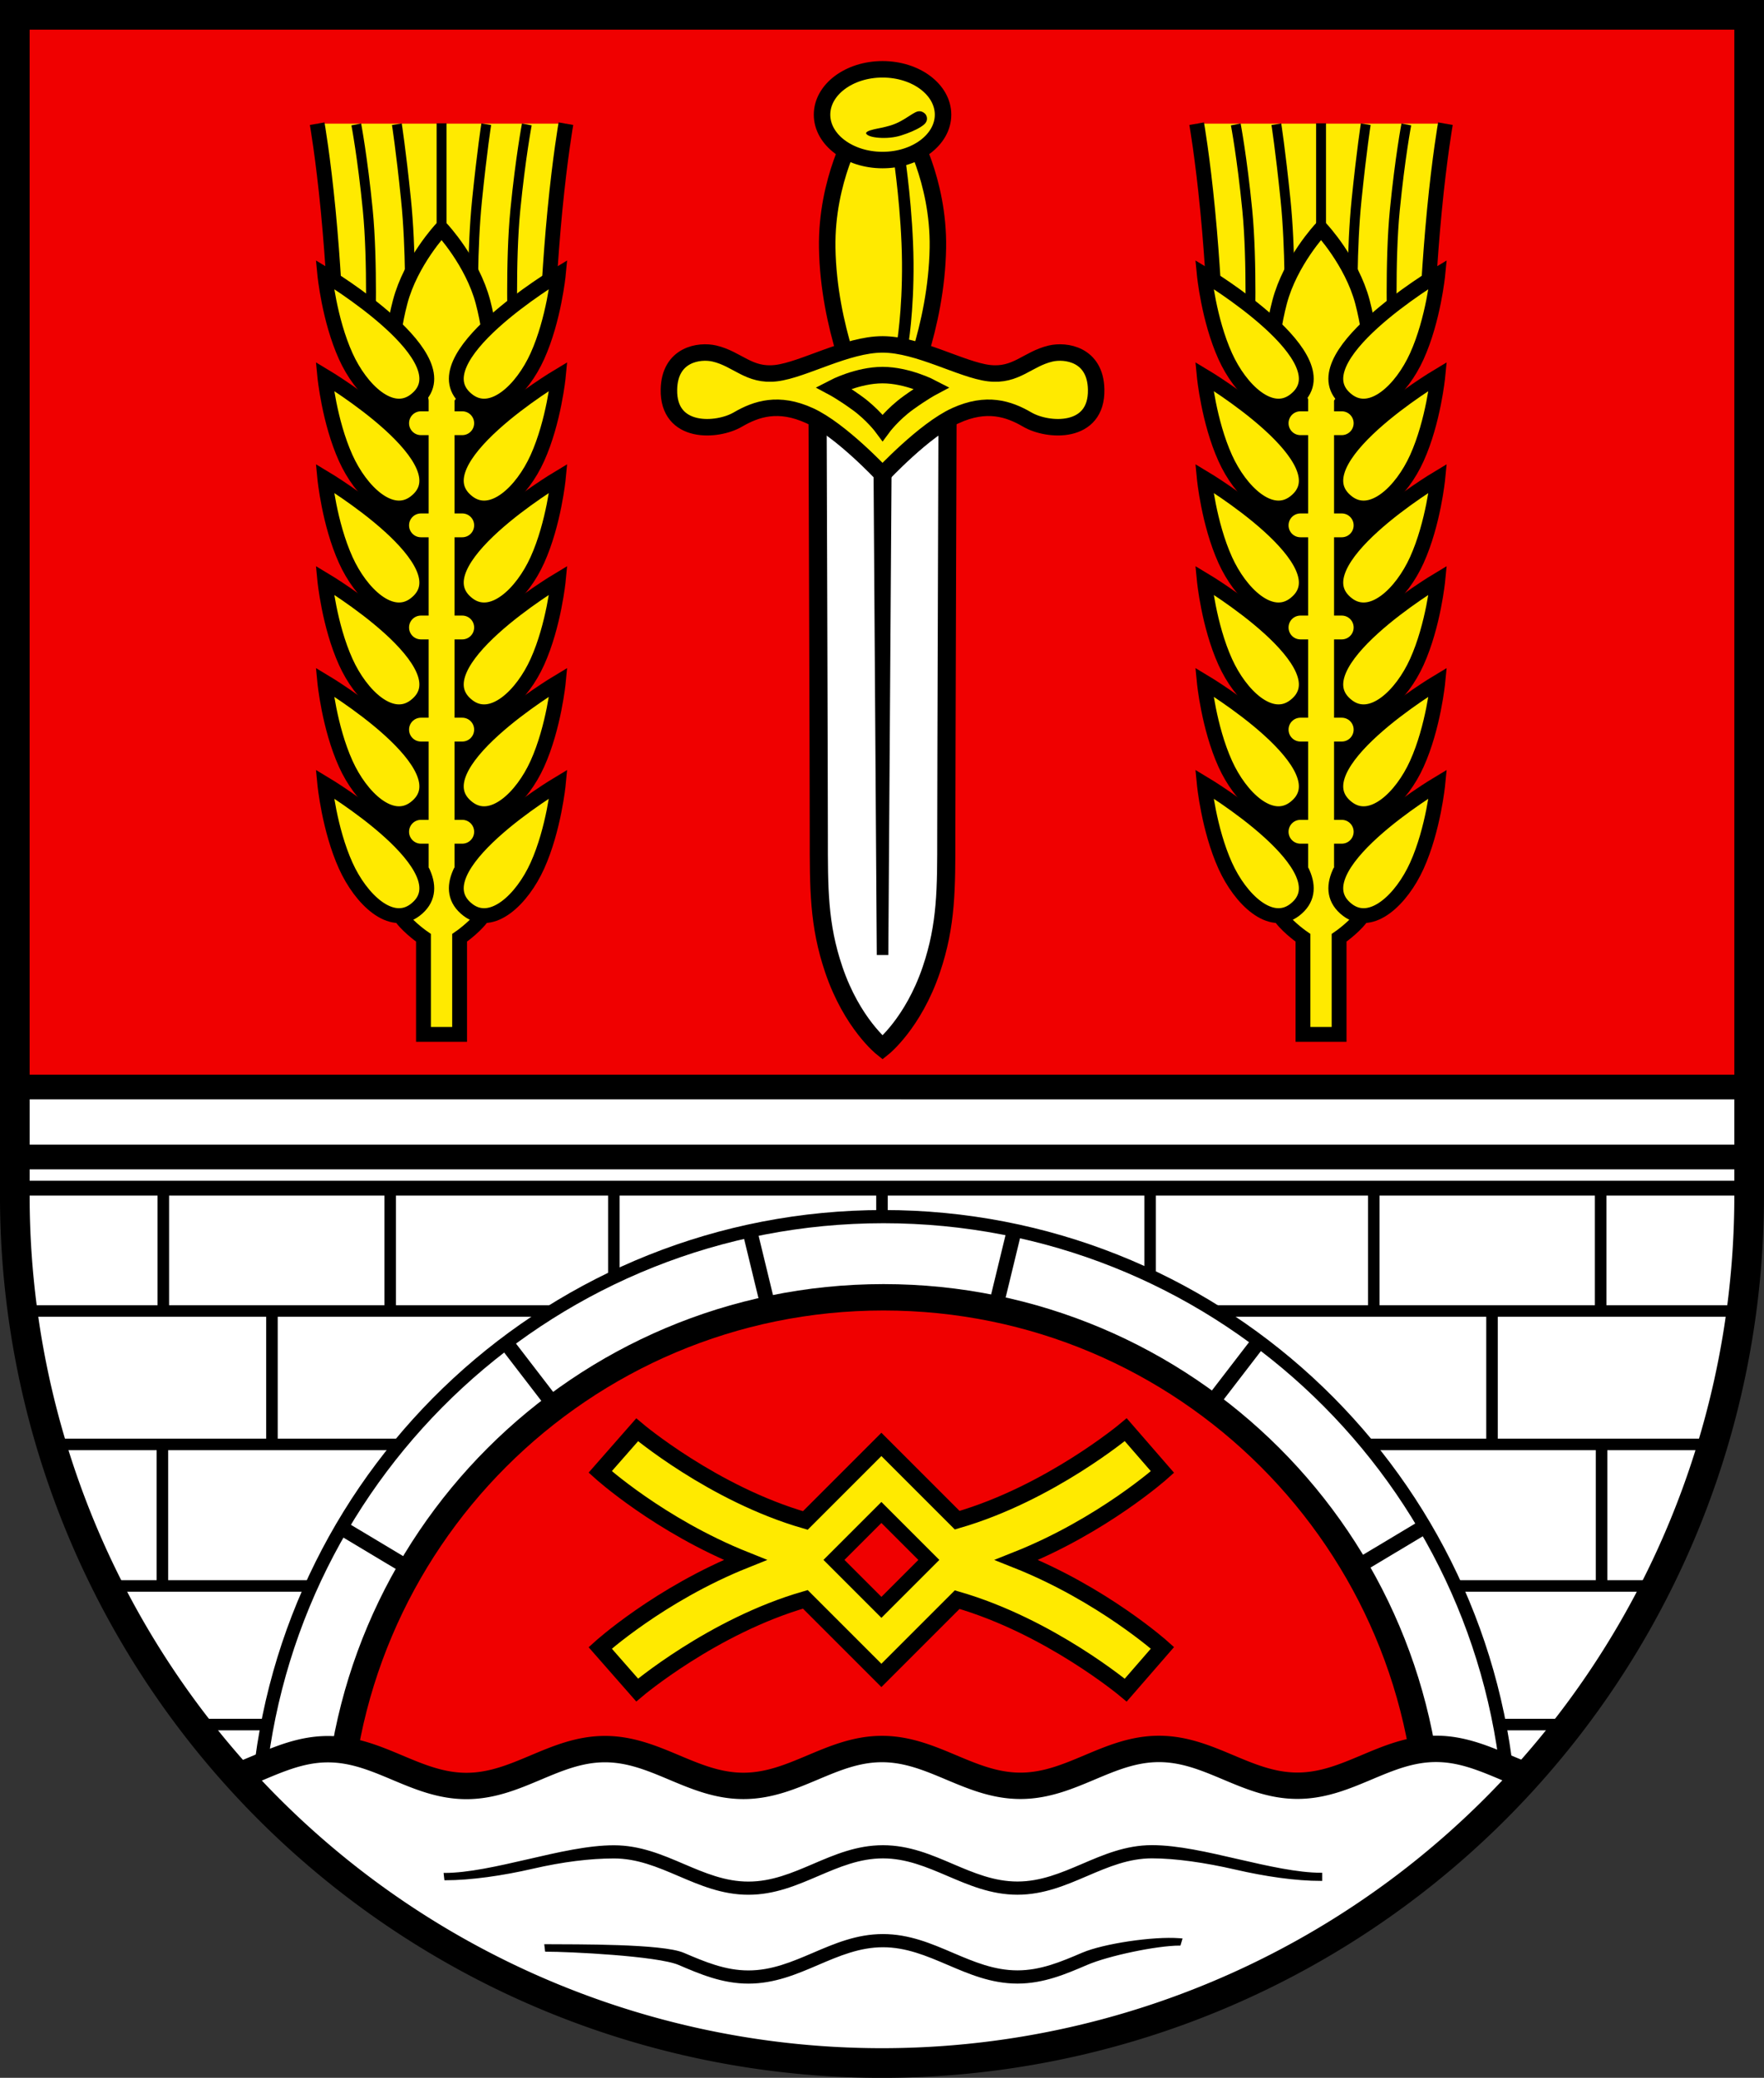 <?xml version="1.0" encoding="UTF-8" standalone="no"?>
<!-- Created with Inkscape (http://www.inkscape.org/) -->

<svg
   width="107.028mm"
   height="126.069mm"
   viewBox="0 0 107.028 126.069"
   version="1.1"
   id="svg5"
   inkscape:version="1.2.2 (732a01da63, 2022-12-09)"
   sodipodi:docname="DEU Kissenbrück COA.svg"
   xmlns:inkscape="http://www.inkscape.org/namespaces/inkscape"
   xmlns:sodipodi="http://sodipodi.sourceforge.net/DTD/sodipodi-0.dtd"
   xmlns:xlink="http://www.w3.org/1999/xlink"
   xmlns="http://www.w3.org/2000/svg"
   xmlns:svg="http://www.w3.org/2000/svg">
  <rect x="0" y="0" width="107.028" height="126.069" fill="#333333" stroke="none"/>
  <sodipodi:namedview
     id="namedview7"
     pagecolor="#9e9e9e"
     bordercolor="#666666"
     borderopacity="1.0"
     inkscape:showpageshadow="2"
     inkscape:pageopacity="0"
     inkscape:pagecheckerboard="0"
     inkscape:deskcolor="#8c8c8c"
     inkscape:document-units="mm"
     showgrid="false"
     inkscape:zoom="1.5887247"
     inkscape:cx="202.04886"
     inkscape:cy="238.24141"
     inkscape:current-layer="layer1" />
  <defs
     id="defs2">
    <inkscape:path-effect
       effect="powerstroke"
       id="path-effect2210"
       is_visible="true"
       lpeversion="1"
       offset_points="0.427,0.237 | 1.05,0.397 | 1.669,0.427"
       not_jump="false"
       sort_points="true"
       interpolator_type="CentripetalCatmullRom"
       interpolator_beta="0.2"
       start_linecap_type="zerowidth"
       linejoin_type="round"
       miter_limit="4"
       scale_width="1"
       end_linecap_type="zerowidth" />
  </defs>
  <g
     inkscape:label="Ebene 1"
     inkscape:groupmode="layer"
     id="layer1"
     transform="translate(-419.673,-158.457)">
    <g
       id="g5926"
       transform="translate(371.184,73.706)">
      <path
         id="path1694"
         style="fill:#f00000;fill-opacity:1;stroke:none;stroke-width:1.8;stroke-miterlimit:6.4;stroke-dasharray:none"
         d="m 49.388,85.651 v 71.656 a 52.614,52.614 0 0 0 52.614,52.614 52.614,52.614 0 0 0 52.614,-52.614 52.614,52.614 0 0 0 0,-5.2e-4 V 85.651 Z" />
      <path
         id="rect3298"
         style="fill:#ffffff;stroke:#000000;stroke-width:1.5;stroke-miterlimit:6.4;stroke-dasharray:none"
         d="m 49.388,150.702 v 6.604 a 52.614,52.614 0 0 0 52.614,52.614 52.614,52.614 0 0 0 52.614,-52.614 52.614,52.614 0 0 0 0,-5.2e-4 v -6.603 z" />
      <path
         style="fill:none;stroke:#000000;stroke-width:0.7;stroke-miterlimit:6.4;stroke-dasharray:none"
         d="M 54.978,180.976 H 149.12"
         id="path3363" />
      <path
         style="fill:none;stroke:#000000;stroke-width:0.7;stroke-miterlimit:6.4;stroke-dasharray:none"
         d="M 60.192,189.386 H 144.003"
         id="path3365" />
      <path
         style="fill:none;stroke:#000000;stroke-width:0.7;stroke-miterlimit:6.4;stroke-dasharray:none"
         d="M 51.46,172.388 H 152.429"
         id="path3361" />
      <path
         style="fill:none;stroke:#000000;stroke-width:0.7;stroke-miterlimit:6.4;stroke-dasharray:none"
         d="M 49.833,164.293 H 154.32"
         id="path3359" />
      <path
         id="circle2803"
         style="fill:#ffffff;stroke:#000000;stroke-width:0.8;stroke-miterlimit:6.4"
         d="m 64.162,193.381 c 1.652,-19.501 18.003,-34.813 37.932,-34.813 19.887,0 36.213,15.249 37.921,34.693"
         sodipodi:nodetypes="csc" />
      <path
         style="fill:#f00000;fill-opacity:1;stroke:none;stroke-width:0.9;stroke-miterlimit:6.4;stroke-dasharray:none"
         d="m 69.404,190.957 0.899,-3.83 1.811,-4.712 1.192,-2.512 5.95,-7.166 6.395,-4.883 8.493,-3.388 8.084,-0.843 10.649,1.741 8.282,4.249 6.486,5.975 4.065,6.374 4.46,11.404 -59.011,-0.151 -3.775,-0.59 -2.478,-1.18 z"
         id="path2978"
         sodipodi:nodetypes="ccccccccccccccccc" />
      <path
         id="path2801"
         style="fill:none;stroke:#000000;stroke-width:1.6;stroke-miterlimit:6.4;stroke-dasharray:none"
         d="m 68.919,196.637 c -10e-7,-18.322 14.853,-33.175 33.175,-33.175 18.322,0 33.175,14.853 33.175,33.175"
         sodipodi:nodetypes="csc" />
      <path
         id="path3529"
         style="fill:#ffffff;fill-opacity:1;stroke:#000000;stroke-width:1.6;stroke-dasharray:none"
         d="m 135.611,190.86 c -3.093,7.8e-4 -5.309,2.236 -8.402,2.237 -3.093,7.8e-4 -5.311,-2.234 -8.404,-2.233 -3.093,7.8e-4 -5.309,2.237 -8.402,2.238 -3.093,8.8e-4 -5.311,-2.233 -8.404,-2.232 -3.093,7.8e-4 -5.309,2.236 -8.402,2.237 -3.093,8.8e-4 -5.311,-2.233 -8.404,-2.232 -3.093,8.8e-4 -5.309,2.236 -8.402,2.237 -3.093,7.8e-4 -5.311,-2.233 -8.404,-2.232 -2.028,5.1e-4 -3.68,0.96 -5.448,1.622 A 52.614,52.614 0 0 0 102.002,209.92 52.614,52.614 0 0 0 141.077,192.485 c -1.775,-0.661 -3.431,-1.626 -5.465,-1.625 z" />
      <path
         style="fill:none;stroke:#000000;stroke-width:0.9;stroke-miterlimit:6.4;stroke-dasharray:none"
         d="m 69.236,177.465 4.07,2.438"
         id="path2807" />
      <path
         style="fill:none;stroke:#000000;stroke-width:0.9;stroke-miterlimit:6.4;stroke-dasharray:none"
         d="m 79.227,166.268 2.864,3.726"
         id="path2809" />
      <path
         style="fill:none;stroke:#000000;stroke-width:0.9;stroke-miterlimit:6.4;stroke-dasharray:none"
         d="m 93.993,159.482 1.14,4.7"
         id="path2811" />
      <path
         style="fill:none;stroke:#000000;stroke-width:0.9;stroke-miterlimit:6.4;stroke-dasharray:none"
         d="m 134.768,177.465 -4.07,2.438"
         id="path2813"
         inkscape:transform-center-x="-30.731086"
         inkscape:transform-center-y="-18.957528" />
      <path
         style="fill:none;stroke:#000000;stroke-width:0.9;stroke-miterlimit:6.4;stroke-dasharray:none"
         d="m 124.777,166.268 -2.864,3.726"
         id="path2815"
         inkscape:transform-center-x="-21.34313"
         inkscape:transform-center-y="-29.510328" />
      <path
         style="fill:none;stroke:#000000;stroke-width:0.9;stroke-miterlimit:6.4;stroke-dasharray:none"
         d="m 110.011,159.482 -1.14,4.7"
         id="path2817"
         inkscape:transform-center-x="-7.4388207"
         inkscape:transform-center-y="-35.808978" />
      <path
         style="fill:none;stroke:#000000;stroke-width:1.5;stroke-miterlimit:6.4;stroke-dasharray:none"
         d="M 49.388,154.95 H 154.393"
         id="path3355" />
      <path
         style="fill:none;stroke:#000000;stroke-width:0.9;stroke-miterlimit:6.4;stroke-dasharray:none"
         d="M 49.388,156.841 H 154.393"
         id="path3357" />
      <g
         id="g4279">
        <path
           style="fill:none;stroke:#000000;stroke-width:0.7;stroke-miterlimit:6.4;stroke-dasharray:none"
           d="m 58.398,156.868 v 7.341 h 0.222 v 0"
           id="path3367" />
        <path
           style="fill:none;stroke:#000000;stroke-width:0.7;stroke-miterlimit:6.4;stroke-dasharray:none"
           d="m 72.163,156.952 v 7.258"
           id="path3369" />
        <path
           style="fill:none;stroke:#000000;stroke-width:0.7;stroke-miterlimit:6.4;stroke-dasharray:none"
           d="m 64.989,164.266 v 8.148"
           id="path3371" />
        <path
           style="fill:none;stroke:#000000;stroke-width:0.7;stroke-miterlimit:6.4;stroke-dasharray:none"
           d="m 58.342,172.469 v 8.509"
           id="path3373" />
        <path
           style="fill:none;stroke:#000000;stroke-width:0.7;stroke-miterlimit:6.4;stroke-dasharray:none"
           d="m 85.734,156.924 v 5.339"
           id="path3375" />
      </g>
      <g
         id="g4291"
         inkscape:transform-center-x="-29.963804"
         inkscape:transform-center-y="-20.46228"
         transform="matrix(-1,0,0,1,204.004,0)">
        <path
           style="fill:none;stroke:#000000;stroke-width:0.7;stroke-miterlimit:6.4;stroke-dasharray:none"
           d="m 58.398,156.868 v 7.341 h 0.222 v 0"
           id="path4281" />
        <path
           style="fill:none;stroke:#000000;stroke-width:0.7;stroke-miterlimit:6.4;stroke-dasharray:none"
           d="m 72.163,156.952 v 7.258"
           id="path4283" />
        <path
           style="fill:none;stroke:#000000;stroke-width:0.7;stroke-miterlimit:6.4;stroke-dasharray:none"
           d="m 64.989,164.266 v 8.148"
           id="path4285" />
        <path
           style="fill:none;stroke:#000000;stroke-width:0.7;stroke-miterlimit:6.4;stroke-dasharray:none"
           d="m 58.342,172.469 v 8.509"
           id="path4287" />
        <path
           style="fill:none;stroke:#000000;stroke-width:0.7;stroke-miterlimit:6.4;stroke-dasharray:none"
           d="m 85.734,156.924 v 5.339"
           id="path4289" />
      </g>
      <path
         style="fill:#ffffff;stroke:#000000;stroke-width:0.7;stroke-miterlimit:6.4;stroke-dasharray:none"
         d="m 102.002,156.841 v 1.727"
         id="path4293" />
      <path
         id="path4295"
         style="fill:none;stroke:#000000;stroke-width:1.8;stroke-miterlimit:6.4;stroke-dasharray:none"
         d="m 49.388,85.651 v 71.656 a 52.614,52.614 0 0 0 52.614,52.614 52.614,52.614 0 0 0 52.614,-52.614 52.614,52.614 0 0 0 0,-5.2e-4 V 85.651 Z" />
      <g
         id="g5677"
         transform="translate(0.89,1.446)">
        <path
           style="color:#000000;fill:#000000;stroke:#000000;stroke-width:0.1;stroke-dasharray:none"
           d="m 117.491,195.306 c -1.588,3e-4 -2.928,0.581 -4.217,1.133 -1.289,0.552 -2.527,1.074 -3.943,1.074 -1.416,3.1e-4 -2.654,-0.521 -3.943,-1.072 -1.29,-0.551 -2.631,-1.131 -4.219,-1.131 -1.588,3e-4 -2.928,0.579 -4.217,1.131 -1.289,0.552 -2.527,1.076 -3.943,1.076 -1.416,2.8e-4 -2.654,-0.523 -3.943,-1.074 -1.29,-0.551 -2.631,-1.129 -4.219,-1.129 -1.567,3e-4 -3.399,0.428 -5.217,0.848 -1.818,0.419 -3.624,0.83 -5.061,0.83 l 0.039,0.345 c 1.567,-3.2e-4 3.497,-0.281 5.315,-0.7 1.818,-0.419 3.486,-0.623 4.923,-0.624 1.416,-2.9e-4 2.654,0.523 3.943,1.074 1.29,0.551 2.631,1.129 4.219,1.129 1.588,-3.2e-4 2.928,-0.579 4.217,-1.131 1.289,-0.552 2.527,-1.076 3.943,-1.076 1.416,-2.9e-4 2.654,0.523 3.943,1.074 1.29,0.551 2.631,1.131 4.219,1.131 1.588,-3.2e-4 2.93,-0.581 4.219,-1.133 1.289,-0.552 2.525,-1.074 3.941,-1.074 1.437,-2.8e-4 3.244,0.262 5.062,0.681 1.819,0.419 3.65,0.689 5.217,0.688 v -0.394 c -1.437,2.7e-4 -3.242,-0.409 -5.061,-0.828 -1.819,-0.419 -3.652,-0.848 -5.219,-0.848 z"
           id="path845"
           sodipodi:nodetypes="ssssssssssccsssssssssssccsss" />
        <path
           style="color:#000000;fill:#000000;stroke:#000000;stroke-width:0.1;stroke-dasharray:none"
           d="m 119.153,200.953 c -1.583,-0.122 -4.589,0.326 -5.878,0.877 -1.289,0.552 -2.527,1.074 -3.943,1.074 -1.416,3.1e-4 -2.654,-0.521 -3.943,-1.072 -1.29,-0.551 -2.631,-1.131 -4.219,-1.131 -1.588,3e-4 -2.928,0.579 -4.217,1.131 -1.289,0.552 -2.527,1.076 -3.943,1.076 -1.416,2.8e-4 -2.654,-0.523 -3.943,-1.074 -1.29,-0.551 -6.455,-0.504 -8.39,-0.517 l 0.042,0.352 c 1.416,-2.9e-4 6.783,0.259 8.073,0.81 1.29,0.551 2.631,1.129 4.219,1.129 1.588,-3.2e-4 2.928,-0.579 4.217,-1.131 1.289,-0.552 2.527,-1.076 3.943,-1.076 1.416,-2.9e-4 2.654,0.523 3.943,1.074 1.29,0.551 2.631,1.131 4.219,1.131 1.588,-3.2e-4 2.93,-0.581 4.219,-1.133 1.289,-0.552 4.216,-1.172 5.632,-1.173 l 0.098,-0.337 z"
           id="path5667"
           sodipodi:nodetypes="ssssssssccsssssssccs" />
      </g>
      <g
         id="g1288"
         transform="translate(-199.855,-5.883)">
        <g
           id="g1945"
           transform="translate(0.163,0.41)">
          <g
             id="g1811">
            <path
               style="fill:#ffea00;fill-opacity:1;stroke:none;stroke-width:0.6;stroke-miterlimit:6.4;stroke-dasharray:none"
               d="m 268.425,107.212 -0.46,-5.47 -0.265,-2.177 -0.275,-1.837 h 15.092 l -0.415,2.937 -0.348,3.367 -0.307,4.424 -3.497,2.633 -2.978,-5.06 -2.335,4.47 z"
               id="path1777" />
            <path
               style="fill:none;stroke:#000000;stroke-width:0.6;stroke-miterlimit:6.4;stroke-dasharray:none"
               d="M 274.972,108.72 V 97.707"
               id="path1760" />
            <g
               id="g1775"
               inkscape:transform-center-x="-4.7295307"
               inkscape:transform-center-y="15.105184"
               transform="matrix(-1,0,0,1,549.943,0)">
              <path
                 style="fill:none;stroke:#000000;stroke-width:0.9;stroke-miterlimit:6.4;stroke-dasharray:none"
                 d="m 268.527,109.094 c 0,0 -0.118,-2.832 -0.433,-6.096 -0.315,-3.264 -0.669,-5.27 -0.669,-5.27"
                 id="path1769"
                 sodipodi:nodetypes="csc" />
              <path
                 style="fill:none;stroke:#000000;stroke-width:0.6;stroke-miterlimit:6.4;stroke-dasharray:none"
                 d="m 270.651,110.588 c 0,0 0.157,-4.444 -0.157,-7.63 -0.315,-3.186 -0.696,-5.184 -0.696,-5.184"
                 id="path1771"
                 sodipodi:nodetypes="csc" />
              <path
                 style="fill:none;stroke:#000000;stroke-width:0.6;stroke-miterlimit:6.4;stroke-dasharray:none"
                 d="m 273.05,108.897 c 0,0 0.079,-3.5 -0.236,-6.568 -0.315,-3.068 -0.555,-4.567 -0.555,-4.567"
                 id="path1773"
                 sodipodi:nodetypes="csc" />
            </g>
            <g
               id="g1767">
              <path
                 style="fill:none;stroke:#000000;stroke-width:0.9;stroke-miterlimit:6.4;stroke-dasharray:none"
                 d="m 268.527,109.094 c 0,0 -0.118,-2.832 -0.433,-6.096 -0.315,-3.264 -0.669,-5.27 -0.669,-5.27"
                 id="path1754"
                 sodipodi:nodetypes="csc" />
              <path
                 style="fill:none;stroke:#000000;stroke-width:0.6;stroke-miterlimit:6.4;stroke-dasharray:none"
                 d="m 270.651,110.588 c 0,0 0.157,-4.444 -0.157,-7.63 -0.315,-3.186 -0.696,-5.184 -0.696,-5.184"
                 id="path1756"
                 sodipodi:nodetypes="csc" />
              <path
                 style="fill:none;stroke:#000000;stroke-width:0.6;stroke-miterlimit:6.4;stroke-dasharray:none"
                 d="m 273.05,108.897 c 0,0 0.079,-3.5 -0.236,-6.568 -0.315,-3.068 -0.555,-4.567 -0.555,-4.567"
                 id="path1758"
                 sodipodi:nodetypes="csc" />
            </g>
            <g
               id="g1698">
              <rect
                 style="fill:#000000;stroke:none;stroke-width:0.9;stroke-miterlimit:6.4;stroke-dasharray:none"
                 id="rect1623"
                 width="7.236"
                 height="32.091"
                 x="271.201"
                 y="112.398" />
              <path
                 style="fill:#ffea00;fill-opacity:1;stroke:none;stroke-width:0.9;stroke-miterlimit:6.4;stroke-dasharray:none"
                 d="m 274.426,142.66 -0.551,0.433 0.02,1.514 -0.492,0.964 -0.59,0.256 0.393,1.042 0.688,0.334 0.177,5.879 2.183,-0.098 -0.315,-5.919 1.573,-1.16 -1.003,-0.511 -0.787,-1.593 0.354,-0.787 -0.826,-0.472 z"
                 id="path1594" />
              <path
                 style="fill:#ffea00;fill-opacity:1;stroke:none;stroke-width:0.9;stroke-miterlimit:6.4;stroke-dasharray:none"
                 d="m 274.555,111.985 -0.598,1.029 0.083,1.029 0.264,0.737 1.182,0.07 0.473,-0.57 0.042,-2.1 -0.848,-0.264 z"
                 id="path1592" />
              <path
                 style="fill:#ffea00;fill-opacity:1;stroke:none;stroke-width:0.9;stroke-miterlimit:6.4;stroke-dasharray:none"
                 d="m 272.165,109.999 0.924,-3.009 1.258,-2.222 0.688,-0.57 1.278,1.73 c 0,0 0.767,1.927 0.846,1.927 0.079,0 0.492,1.868 0.492,1.868 l -0.983,1.534 -0.688,1.258 -2.065,0.059 -0.806,-1.573 z"
                 id="path1590" />
              <path
                 style="fill:none;stroke:#000000;stroke-width:0.9;stroke-miterlimit:6.4;stroke-dasharray:none"
                 d="m 278.191,144.607 c 0,0 -0.354,0.728 -0.826,1.337 -0.472,0.61 -1.298,1.18 -1.298,1.18 v 5.86 h -1.096 -1.096 v -5.86 c 0,0 -0.826,-0.57 -1.298,-1.18 -0.472,-0.61 -0.826,-1.337 -0.826,-1.337"
                 id="path1437"
                 sodipodi:nodetypes="cscccccsc" />
              <path
                 style="fill:none;stroke:#000000;stroke-width:0.9;stroke-miterlimit:6.4;stroke-dasharray:none"
                 d="m 271.87,113.341 c 0,0 -0.059,-2.34 0.59,-4.798 0.649,-2.458 2.512,-4.444 2.512,-4.444 0,0 1.863,1.986 2.512,4.444 0.649,2.458 0.59,4.798 0.59,4.798"
                 id="path1349"
                 sodipodi:nodetypes="cscsc" />
              <g
                 id="g1158">
                <path
                   style="fill:#ffea00;fill-opacity:1;stroke:#000000;stroke-width:0.9;stroke-miterlimit:6.4;stroke-dasharray:none"
                   d="m 267.887,137.788 c 0,0 0.265,2.736 1.272,4.963 0.92,2.035 2.751,3.794 4.207,2.683 3.206,-2.446 -5.479,-7.646 -5.479,-7.646 z"
                   id="path934"
                   sodipodi:nodetypes="cssc" />
                <use
                   x="0"
                   y="0"
                   xlink:href="#path934"
                   id="use1142"
                   transform="translate(0,-30.914)"
                   style="fill:#ffea00;fill-opacity:1;stroke:#000000" />
                <use
                   x="0"
                   y="0"
                   xlink:href="#path934"
                   id="use1144"
                   transform="translate(0,-24.731)"
                   style="fill:#ffea00;fill-opacity:1;stroke:#000000" />
                <use
                   x="0"
                   y="0"
                   xlink:href="#path934"
                   id="use1146"
                   transform="translate(0,-18.548)"
                   style="fill:#ffea00;fill-opacity:1;stroke:#000000" />
                <use
                   x="0"
                   y="0"
                   xlink:href="#path934"
                   id="use1148"
                   transform="translate(0,-12.366)"
                   style="fill:#ffea00;fill-opacity:1;stroke:#000000" />
                <use
                   x="0"
                   y="0"
                   xlink:href="#path934"
                   id="use1150"
                   transform="translate(0,-6.183)"
                   style="fill:#ffea00;fill-opacity:1;stroke:#000000" />
              </g>
              <g
                 id="g1172"
                 inkscape:transform-center-x="-3.989867"
                 inkscape:transform-center-y="37.349757"
                 transform="matrix(-1,0,0,1,549.943,0)">
                <path
                   style="fill:#ffea00;fill-opacity:1;stroke:#000000;stroke-width:0.9;stroke-miterlimit:6.4;stroke-dasharray:none"
                   d="m 267.887,137.788 c 0,0 0.265,2.736 1.272,4.963 0.92,2.035 2.751,3.794 4.207,2.683 3.206,-2.446 -5.479,-7.646 -5.479,-7.646 z"
                   id="path1160"
                   sodipodi:nodetypes="cssc" />
                <use
                   x="0"
                   y="0"
                   xlink:href="#path934"
                   id="use1162"
                   transform="translate(0,-30.914)"
                   style="fill:#ffea00;fill-opacity:1;stroke:#000000" />
                <use
                   x="0"
                   y="0"
                   xlink:href="#path934"
                   id="use1164"
                   transform="translate(0,-24.731)"
                   style="fill:#ffea00;fill-opacity:1;stroke:#000000" />
                <use
                   x="0"
                   y="0"
                   xlink:href="#path934"
                   id="use1166"
                   transform="translate(0,-18.548)"
                   style="fill:#ffea00;fill-opacity:1;stroke:#000000" />
                <use
                   x="0"
                   y="0"
                   xlink:href="#path934"
                   id="use1168"
                   transform="translate(0,-12.366)"
                   style="fill:#ffea00;fill-opacity:1;stroke:#000000" />
                <use
                   x="0"
                   y="0"
                   xlink:href="#path934"
                   id="use1170"
                   transform="translate(0,-6.183)"
                   style="fill:#ffea00;fill-opacity:1;stroke:#000000" />
              </g>
              <path
                 id="rect1226"
                 style="fill:#ffea00;fill-opacity:1;stroke:none;stroke-width:0.02;stroke-miterlimit:6.4;stroke-dasharray:none"
                 d="m 274.188,114.442 v 0.737 h -0.465 c -0.401,0 -0.723,0.322 -0.723,0.723 0,0.401 0.323,0.723 0.723,0.723 h 0.465 v 4.751 h -0.465 c -0.401,0 -0.723,0.323 -0.723,0.723 0,0.401 0.323,0.723 0.723,0.723 h 0.465 v 4.751 h -0.465 c -0.401,0 -0.723,0.322 -0.723,0.723 0,0.401 0.323,0.723 0.723,0.723 h 0.465 v 4.751 h -0.465 c -0.401,0 -0.723,0.322 -0.723,0.723 0,0.401 0.323,0.723 0.723,0.723 h 0.465 v 4.751 h -0.465 c -0.401,0 -0.723,0.322 -0.723,0.723 0,0.401 0.323,0.723 0.723,0.723 h 0.465 v 1.448 h 1.573 v -1.448 h 0.465 c 0.401,0 0.723,-0.322 0.723,-0.723 0,-0.401 -0.322,-0.723 -0.723,-0.723 h -0.465 v -4.751 h 0.465 c 0.401,0 0.723,-0.322 0.723,-0.723 0,-0.401 -0.322,-0.723 -0.723,-0.723 h -0.465 V 129.019 h 0.465 c 0.401,0 0.723,-0.322 0.723,-0.723 0,-0.401 -0.322,-0.723 -0.723,-0.723 h -0.465 v -4.751 h 0.465 c 0.401,0 0.723,-0.322 0.723,-0.723 0,-0.401 -0.322,-0.723 -0.723,-0.723 h -0.465 v -4.751 h 0.465 c 0.401,0 0.723,-0.322 0.723,-0.723 0,-0.401 -0.322,-0.723 -0.723,-0.723 h -0.465 v -0.737 z"
                 sodipodi:nodetypes="ccsssccsssccsssccsssccsssccccsssccsssccsssccsssccsssccc" />
            </g>
          </g>
          <g
             id="g1877"
             transform="translate(53.362)">
            <path
               style="fill:#ffea00;fill-opacity:1;stroke:none;stroke-width:0.6;stroke-miterlimit:6.4;stroke-dasharray:none"
               d="m 268.425,107.212 -0.46,-5.47 -0.265,-2.177 -0.275,-1.837 h 15.092 l -0.415,2.937 -0.348,3.367 -0.307,4.424 -3.497,2.633 -2.978,-5.06 -2.335,4.47 z"
               id="path1813" />
            <path
               style="fill:none;stroke:#000000;stroke-width:0.6;stroke-miterlimit:6.4;stroke-dasharray:none"
               d="M 274.972,108.72 V 97.707"
               id="path1815" />
            <g
               id="g1823"
               inkscape:transform-center-x="-4.7295307"
               inkscape:transform-center-y="15.105184"
               transform="matrix(-1,0,0,1,549.943,0)">
              <path
                 style="fill:none;stroke:#000000;stroke-width:0.9;stroke-miterlimit:6.4;stroke-dasharray:none"
                 d="m 268.527,109.094 c 0,0 -0.118,-2.832 -0.433,-6.096 -0.315,-3.264 -0.669,-5.27 -0.669,-5.27"
                 id="path1817"
                 sodipodi:nodetypes="csc" />
              <path
                 style="fill:none;stroke:#000000;stroke-width:0.6;stroke-miterlimit:6.4;stroke-dasharray:none"
                 d="m 270.651,110.588 c 0,0 0.157,-4.444 -0.157,-7.63 -0.315,-3.186 -0.696,-5.184 -0.696,-5.184"
                 id="path1819"
                 sodipodi:nodetypes="csc" />
              <path
                 style="fill:none;stroke:#000000;stroke-width:0.6;stroke-miterlimit:6.4;stroke-dasharray:none"
                 d="m 273.05,108.897 c 0,0 0.079,-3.5 -0.236,-6.568 -0.315,-3.068 -0.555,-4.567 -0.555,-4.567"
                 id="path1821"
                 sodipodi:nodetypes="csc" />
            </g>
            <g
               id="g1831">
              <path
                 style="fill:none;stroke:#000000;stroke-width:0.9;stroke-miterlimit:6.4;stroke-dasharray:none"
                 d="m 268.527,109.094 c 0,0 -0.118,-2.832 -0.433,-6.096 -0.315,-3.264 -0.669,-5.27 -0.669,-5.27"
                 id="path1825"
                 sodipodi:nodetypes="csc" />
              <path
                 style="fill:none;stroke:#000000;stroke-width:0.6;stroke-miterlimit:6.4;stroke-dasharray:none"
                 d="m 270.651,110.588 c 0,0 0.157,-4.444 -0.157,-7.63 -0.315,-3.186 -0.696,-5.184 -0.696,-5.184"
                 id="path1827"
                 sodipodi:nodetypes="csc" />
              <path
                 style="fill:none;stroke:#000000;stroke-width:0.6;stroke-miterlimit:6.4;stroke-dasharray:none"
                 d="m 273.05,108.897 c 0,0 0.079,-3.5 -0.236,-6.568 -0.315,-3.068 -0.555,-4.567 -0.555,-4.567"
                 id="path1829"
                 sodipodi:nodetypes="csc" />
            </g>
            <g
               id="g1875">
              <rect
                 style="fill:#000000;stroke:none;stroke-width:0.9;stroke-miterlimit:6.4;stroke-dasharray:none"
                 id="rect1833"
                 width="7.236"
                 height="32.091"
                 x="271.201"
                 y="112.398" />
              <path
                 style="fill:#ffea00;fill-opacity:1;stroke:none;stroke-width:0.9;stroke-miterlimit:6.4;stroke-dasharray:none"
                 d="m 274.426,142.66 -0.551,0.433 0.02,1.514 -0.492,0.964 -0.59,0.256 0.393,1.042 0.688,0.334 0.177,5.879 2.183,-0.098 -0.315,-5.919 1.573,-1.16 -1.003,-0.511 -0.787,-1.593 0.354,-0.787 -0.826,-0.472 z"
                 id="path1835" />
              <path
                 style="fill:#ffea00;fill-opacity:1;stroke:none;stroke-width:0.9;stroke-miterlimit:6.4;stroke-dasharray:none"
                 d="m 274.555,111.985 -0.598,1.029 0.083,1.029 0.264,0.737 1.182,0.07 0.473,-0.57 0.042,-2.1 -0.848,-0.264 z"
                 id="path1837" />
              <path
                 style="fill:#ffea00;fill-opacity:1;stroke:none;stroke-width:0.9;stroke-miterlimit:6.4;stroke-dasharray:none"
                 d="m 272.165,109.999 0.924,-3.009 1.258,-2.222 0.688,-0.57 1.278,1.73 c 0,0 0.767,1.927 0.846,1.927 0.079,0 0.492,1.868 0.492,1.868 l -0.983,1.534 -0.688,1.258 -2.065,0.059 -0.806,-1.573 z"
                 id="path1839" />
              <path
                 style="fill:none;stroke:#000000;stroke-width:0.9;stroke-miterlimit:6.4;stroke-dasharray:none"
                 d="m 278.191,144.607 c 0,0 -0.354,0.728 -0.826,1.337 -0.472,0.61 -1.298,1.18 -1.298,1.18 v 5.86 h -1.096 -1.096 v -5.86 c 0,0 -0.826,-0.57 -1.298,-1.18 -0.472,-0.61 -0.826,-1.337 -0.826,-1.337"
                 id="path1841"
                 sodipodi:nodetypes="cscccccsc" />
              <path
                 style="fill:none;stroke:#000000;stroke-width:0.9;stroke-miterlimit:6.4;stroke-dasharray:none"
                 d="m 271.87,113.341 c 0,0 -0.059,-2.34 0.59,-4.798 0.649,-2.458 2.512,-4.444 2.512,-4.444 0,0 1.863,1.986 2.512,4.444 0.649,2.458 0.59,4.798 0.59,4.798"
                 id="path1843"
                 sodipodi:nodetypes="cscsc" />
              <g
                 id="g1857">
                <path
                   style="fill:#ffea00;fill-opacity:1;stroke:#000000;stroke-width:0.9;stroke-miterlimit:6.4;stroke-dasharray:none"
                   d="m 267.887,137.788 c 0,0 0.265,2.736 1.272,4.963 0.92,2.035 2.751,3.794 4.207,2.683 3.206,-2.446 -5.479,-7.646 -5.479,-7.646 z"
                   id="path1845"
                   sodipodi:nodetypes="cssc" />
                <use
                   x="0"
                   y="0"
                   xlink:href="#path934"
                   id="use1847"
                   transform="translate(0,-30.914)"
                   style="fill:#ffea00;fill-opacity:1;stroke:#000000" />
                <use
                   x="0"
                   y="0"
                   xlink:href="#path934"
                   id="use1849"
                   transform="translate(0,-24.731)"
                   style="fill:#ffea00;fill-opacity:1;stroke:#000000" />
                <use
                   x="0"
                   y="0"
                   xlink:href="#path934"
                   id="use1851"
                   transform="translate(0,-18.548)"
                   style="fill:#ffea00;fill-opacity:1;stroke:#000000" />
                <use
                   x="0"
                   y="0"
                   xlink:href="#path934"
                   id="use1853"
                   transform="translate(0,-12.366)"
                   style="fill:#ffea00;fill-opacity:1;stroke:#000000" />
                <use
                   x="0"
                   y="0"
                   xlink:href="#path934"
                   id="use1855"
                   transform="translate(0,-6.183)"
                   style="fill:#ffea00;fill-opacity:1;stroke:#000000" />
              </g>
              <g
                 id="g1871"
                 inkscape:transform-center-x="-3.989867"
                 inkscape:transform-center-y="37.349757"
                 transform="matrix(-1,0,0,1,549.943,0)">
                <path
                   style="fill:#ffea00;fill-opacity:1;stroke:#000000;stroke-width:0.9;stroke-miterlimit:6.4;stroke-dasharray:none"
                   d="m 267.887,137.788 c 0,0 0.265,2.736 1.272,4.963 0.92,2.035 2.751,3.794 4.207,2.683 3.206,-2.446 -5.479,-7.646 -5.479,-7.646 z"
                   id="path1859"
                   sodipodi:nodetypes="cssc" />
                <use
                   x="0"
                   y="0"
                   xlink:href="#path934"
                   id="use1861"
                   transform="translate(0,-30.914)"
                   style="fill:#ffea00;fill-opacity:1;stroke:#000000" />
                <use
                   x="0"
                   y="0"
                   xlink:href="#path934"
                   id="use1863"
                   transform="translate(0,-24.731)"
                   style="fill:#ffea00;fill-opacity:1;stroke:#000000" />
                <use
                   x="0"
                   y="0"
                   xlink:href="#path934"
                   id="use1865"
                   transform="translate(0,-18.548)"
                   style="fill:#ffea00;fill-opacity:1;stroke:#000000" />
                <use
                   x="0"
                   y="0"
                   xlink:href="#path934"
                   id="use1867"
                   transform="translate(0,-12.366)"
                   style="fill:#ffea00;fill-opacity:1;stroke:#000000" />
                <use
                   x="0"
                   y="0"
                   xlink:href="#path934"
                   id="use1869"
                   transform="translate(0,-6.183)"
                   style="fill:#ffea00;fill-opacity:1;stroke:#000000" />
              </g>
              <path
                 id="path1873"
                 style="fill:#ffea00;fill-opacity:1;stroke:none;stroke-width:0.02;stroke-miterlimit:6.4;stroke-dasharray:none"
                 d="m 274.188,114.442 v 0.737 h -0.465 c -0.401,0 -0.723,0.322 -0.723,0.723 0,0.401 0.323,0.723 0.723,0.723 h 0.465 v 4.751 h -0.465 c -0.401,0 -0.723,0.323 -0.723,0.723 0,0.401 0.323,0.723 0.723,0.723 h 0.465 v 4.751 h -0.465 c -0.401,0 -0.723,0.322 -0.723,0.723 0,0.401 0.323,0.723 0.723,0.723 h 0.465 v 4.751 h -0.465 c -0.401,0 -0.723,0.322 -0.723,0.723 0,0.401 0.323,0.723 0.723,0.723 h 0.465 v 4.751 h -0.465 c -0.401,0 -0.723,0.322 -0.723,0.723 0,0.401 0.323,0.723 0.723,0.723 h 0.465 v 1.448 h 1.573 v -1.448 h 0.465 c 0.401,0 0.723,-0.322 0.723,-0.723 0,-0.401 -0.322,-0.723 -0.723,-0.723 h -0.465 v -4.751 h 0.465 c 0.401,0 0.723,-0.322 0.723,-0.723 0,-0.401 -0.322,-0.723 -0.723,-0.723 h -0.465 V 129.019 h 0.465 c 0.401,0 0.723,-0.322 0.723,-0.723 0,-0.401 -0.322,-0.723 -0.723,-0.723 h -0.465 v -4.751 h 0.465 c 0.401,0 0.723,-0.322 0.723,-0.723 0,-0.401 -0.322,-0.723 -0.723,-0.723 h -0.465 v -4.751 h 0.465 c 0.401,0 0.723,-0.322 0.723,-0.723 0,-0.401 -0.322,-0.723 -0.723,-0.723 h -0.465 v -0.737 z"
                 sodipodi:nodetypes="ccsssccsssccsssccsssccsssccccsssccsssccsssccsssccsssccc" />
            </g>
          </g>
        </g>
        <g
           id="g1150"
           transform="translate(0.001,0.47)">
          <path
             id="path970"
             style="fill:#ffffff;stroke:#000000;stroke-width:1.1;stroke-miterlimit:6.4;stroke-dasharray:none"
             d="m 301.891,114.246 -3.947,0.039 c 0,0 0.079,23.325 0.079,26.55 0,3.225 -0.018,5.431 0.912,8.167 1.107,3.261 2.956,4.723 2.956,4.723 0,0 1.849,-1.462 2.956,-4.723 0.929,-2.737 0.911,-4.943 0.911,-8.167 0,-3.225 0.079,-26.55 0.079,-26.55 z" />
          <path
             style="fill:#ffea00;fill-opacity:1;stroke:#000000;stroke-width:1;stroke-miterlimit:6.4;stroke-dasharray:none"
             d="m 303.202,114.246 c 0,0 1.966,-4.164 2.045,-9.045 0.067,-4.129 -1.77,-7.197 -1.77,-7.197 h -3.174 c 0,0 -1.836,3.068 -1.77,7.197 0.079,4.881 2.045,9.045 2.045,9.045 z"
             id="path2192"
             sodipodi:nodetypes="csccscc"
             inkscape:transform-center-x="-2.3350134"
             inkscape:transform-center-y="-15.59131" />
          <ellipse
             style="fill:#ffea00;fill-opacity:1;stroke:#000000;stroke-width:1;stroke-miterlimit:6.4;stroke-dasharray:none"
             id="path2001"
             cx="301.89"
             cy="97.122"
             rx="3.671"
             ry="2.753" />
          <path
             style="fill:#ffea00;fill-opacity:1;stroke:#000000;stroke-width:1;stroke-miterlimit:6.4;stroke-dasharray:none"
             d="m 306.309,115.386 c 1.888,-0.865 3.238,-0.423 4.365,0.236 1.242,0.725 4.235,0.917 4.177,-1.832 -0.045,-2.142 -1.855,-2.389 -2.764,-2.175 -1.405,0.33 -2.093,1.385 -3.745,1.189 -1.652,-0.197 -4.278,-1.744 -6.452,-1.744 -2.174,-10e-6 -4.8,1.547 -6.452,1.744 -1.652,0.197 -2.34,-0.858 -3.745,-1.189 -0.909,-0.214 -2.718,0.033 -2.764,2.175 -0.058,2.749 2.935,2.557 4.177,1.832 1.128,-0.659 2.478,-1.101 4.365,-0.236 1.888,0.865 4.418,3.579 4.418,3.579 0,0 2.531,-2.714 4.418,-3.579 z"
             id="path2111"
             sodipodi:nodetypes="ssssscssssscs" />
          <path
             style="fill:none;fill-opacity:1;stroke:#000000;stroke-width:1;stroke-miterlimit:6.4;stroke-dasharray:none"
             d="m 300.319,114.599 c -0.871,-0.626 -1.404,-0.911 -1.404,-0.911 0,0 1.467,-0.765 2.976,-0.765 1.509,-10e-6 2.976,0.765 2.976,0.765 0,0 -0.534,0.285 -1.404,0.911 -0.969,0.696 -1.571,1.515 -1.571,1.515 0,0 -0.603,-0.818 -1.571,-1.515 z"
             id="path2194"
             sodipodi:nodetypes="scccscs" />
          <path
             style="fill:#000000;fill-opacity:1;fill-rule:nonzero;stroke:none;stroke-width:1;stroke-miterlimit:6.4;stroke-dasharray:none"
             d="m 300.89,98.241 c -0.003,0.047 0.089,0.176 0.479,0.245 0.049,0.009 0.102,0.017 0.159,0.023 0.18,0.021 0.399,0.031 0.635,0.019 0.227,-0.011 0.468,-0.042 0.696,-0.101 0.051,-0.013 0.101,-0.028 0.151,-0.043 0.442,-0.137 0.887,-0.323 1.192,-0.514 0.128,-0.08 0.225,-0.158 0.286,-0.234 0.185,-0.228 0.063,-0.472 0.015,-0.534 -0.05,-0.065 -0.242,-0.242 -0.494,-0.172 -0.085,0.024 -0.183,0.074 -0.298,0.144 -0.287,0.174 -0.606,0.407 -0.972,0.565 -0.039,0.017 -0.078,0.033 -0.118,0.049 -0.166,0.068 -0.353,0.123 -0.55,0.171 -0.199,0.049 -0.398,0.087 -0.562,0.121 -0.052,0.011 -0.101,0.021 -0.146,0.032 -0.364,0.083 -0.467,0.171 -0.471,0.229 z"
             id="path2208"
             inkscape:path-effect="#path-effect2210"
             inkscape:original-d="m 300.89005,98.241105 c 0,0 1.05667,0.07212 1.8486,-0.183146 0.89286,-0.287798 1.76304,-0.955903 1.76304,-0.955903"
             sodipodi:nodetypes="csc" />
          <path
             style="fill:none;fill-opacity:1;stroke:#000000;stroke-width:0.7;stroke-miterlimit:6.4;stroke-dasharray:none"
             d="m 302.919,99.805 c 0,0 0.473,3.198 0.501,6.257 0.028,3.059 -0.334,5.089 -0.334,5.089"
             id="path2296" />
          <g
             id="path1132">
            <path
               style="color:#000000;fill:#ffffff;stroke-width:0.7;stroke-miterlimit:6.4;-inkscape-stroke:none"
               d="m 301.89,148.107 -3e-5,-29.142"
               id="path1136" />
            <path
               style="color:#000000;fill:#000000;stroke-miterlimit:6.4;-inkscape-stroke:none"
               d="m 301.345,118.965 0.196,29.143 h 0.699 l 0.196,-29.143 z"
               id="path1138"
               sodipodi:nodetypes="ccccc" />
          </g>
        </g>
      </g>
      <g
         id="g1638"
         transform="translate(-87.986,35.595)">
        <path
           id="path1626"
           style="color:#000000;fill:#ffea00;fill-opacity:1;stroke:#000000;stroke-miterlimit:6.4;-inkscape-stroke:none"
           inkscape:transform-center-x="0.0026542424"
           inkscape:transform-center-y="3.0997846"
           d="m 204.778,135.901 c 0,0 -4.602,3.863 -10.227,5.49 l -4.598,-4.598 -4.615,4.615 c -5.611,-1.616 -10.205,-5.501 -10.205,-5.501 l -2.242,2.555 c 0,0 3.592,3.256 8.798,5.339 -5.206,2.083 -8.798,5.339 -8.798,5.339 l 2.242,2.555 c 0,0 4.593,-3.885 10.204,-5.501 l 4.615,4.615 4.598,-4.598 c 5.625,1.627 10.227,5.49 10.227,5.49 l 2.23,-2.566 c 0,0 -3.621,-3.252 -8.857,-5.333 5.236,-2.081 8.857,-5.334 8.857,-5.334 z" />
        <rect
           style="fill:#f00000;fill-opacity:1;stroke:#000000;stroke-width:0.9;stroke-miterlimit:6.4;stroke-dasharray:none"
           id="rect1396"
           width="4.071"
           height="4.071"
           x="30.599"
           y="233.964"
           transform="rotate(-45)" />
      </g>
    </g>
  </g>
</svg>
